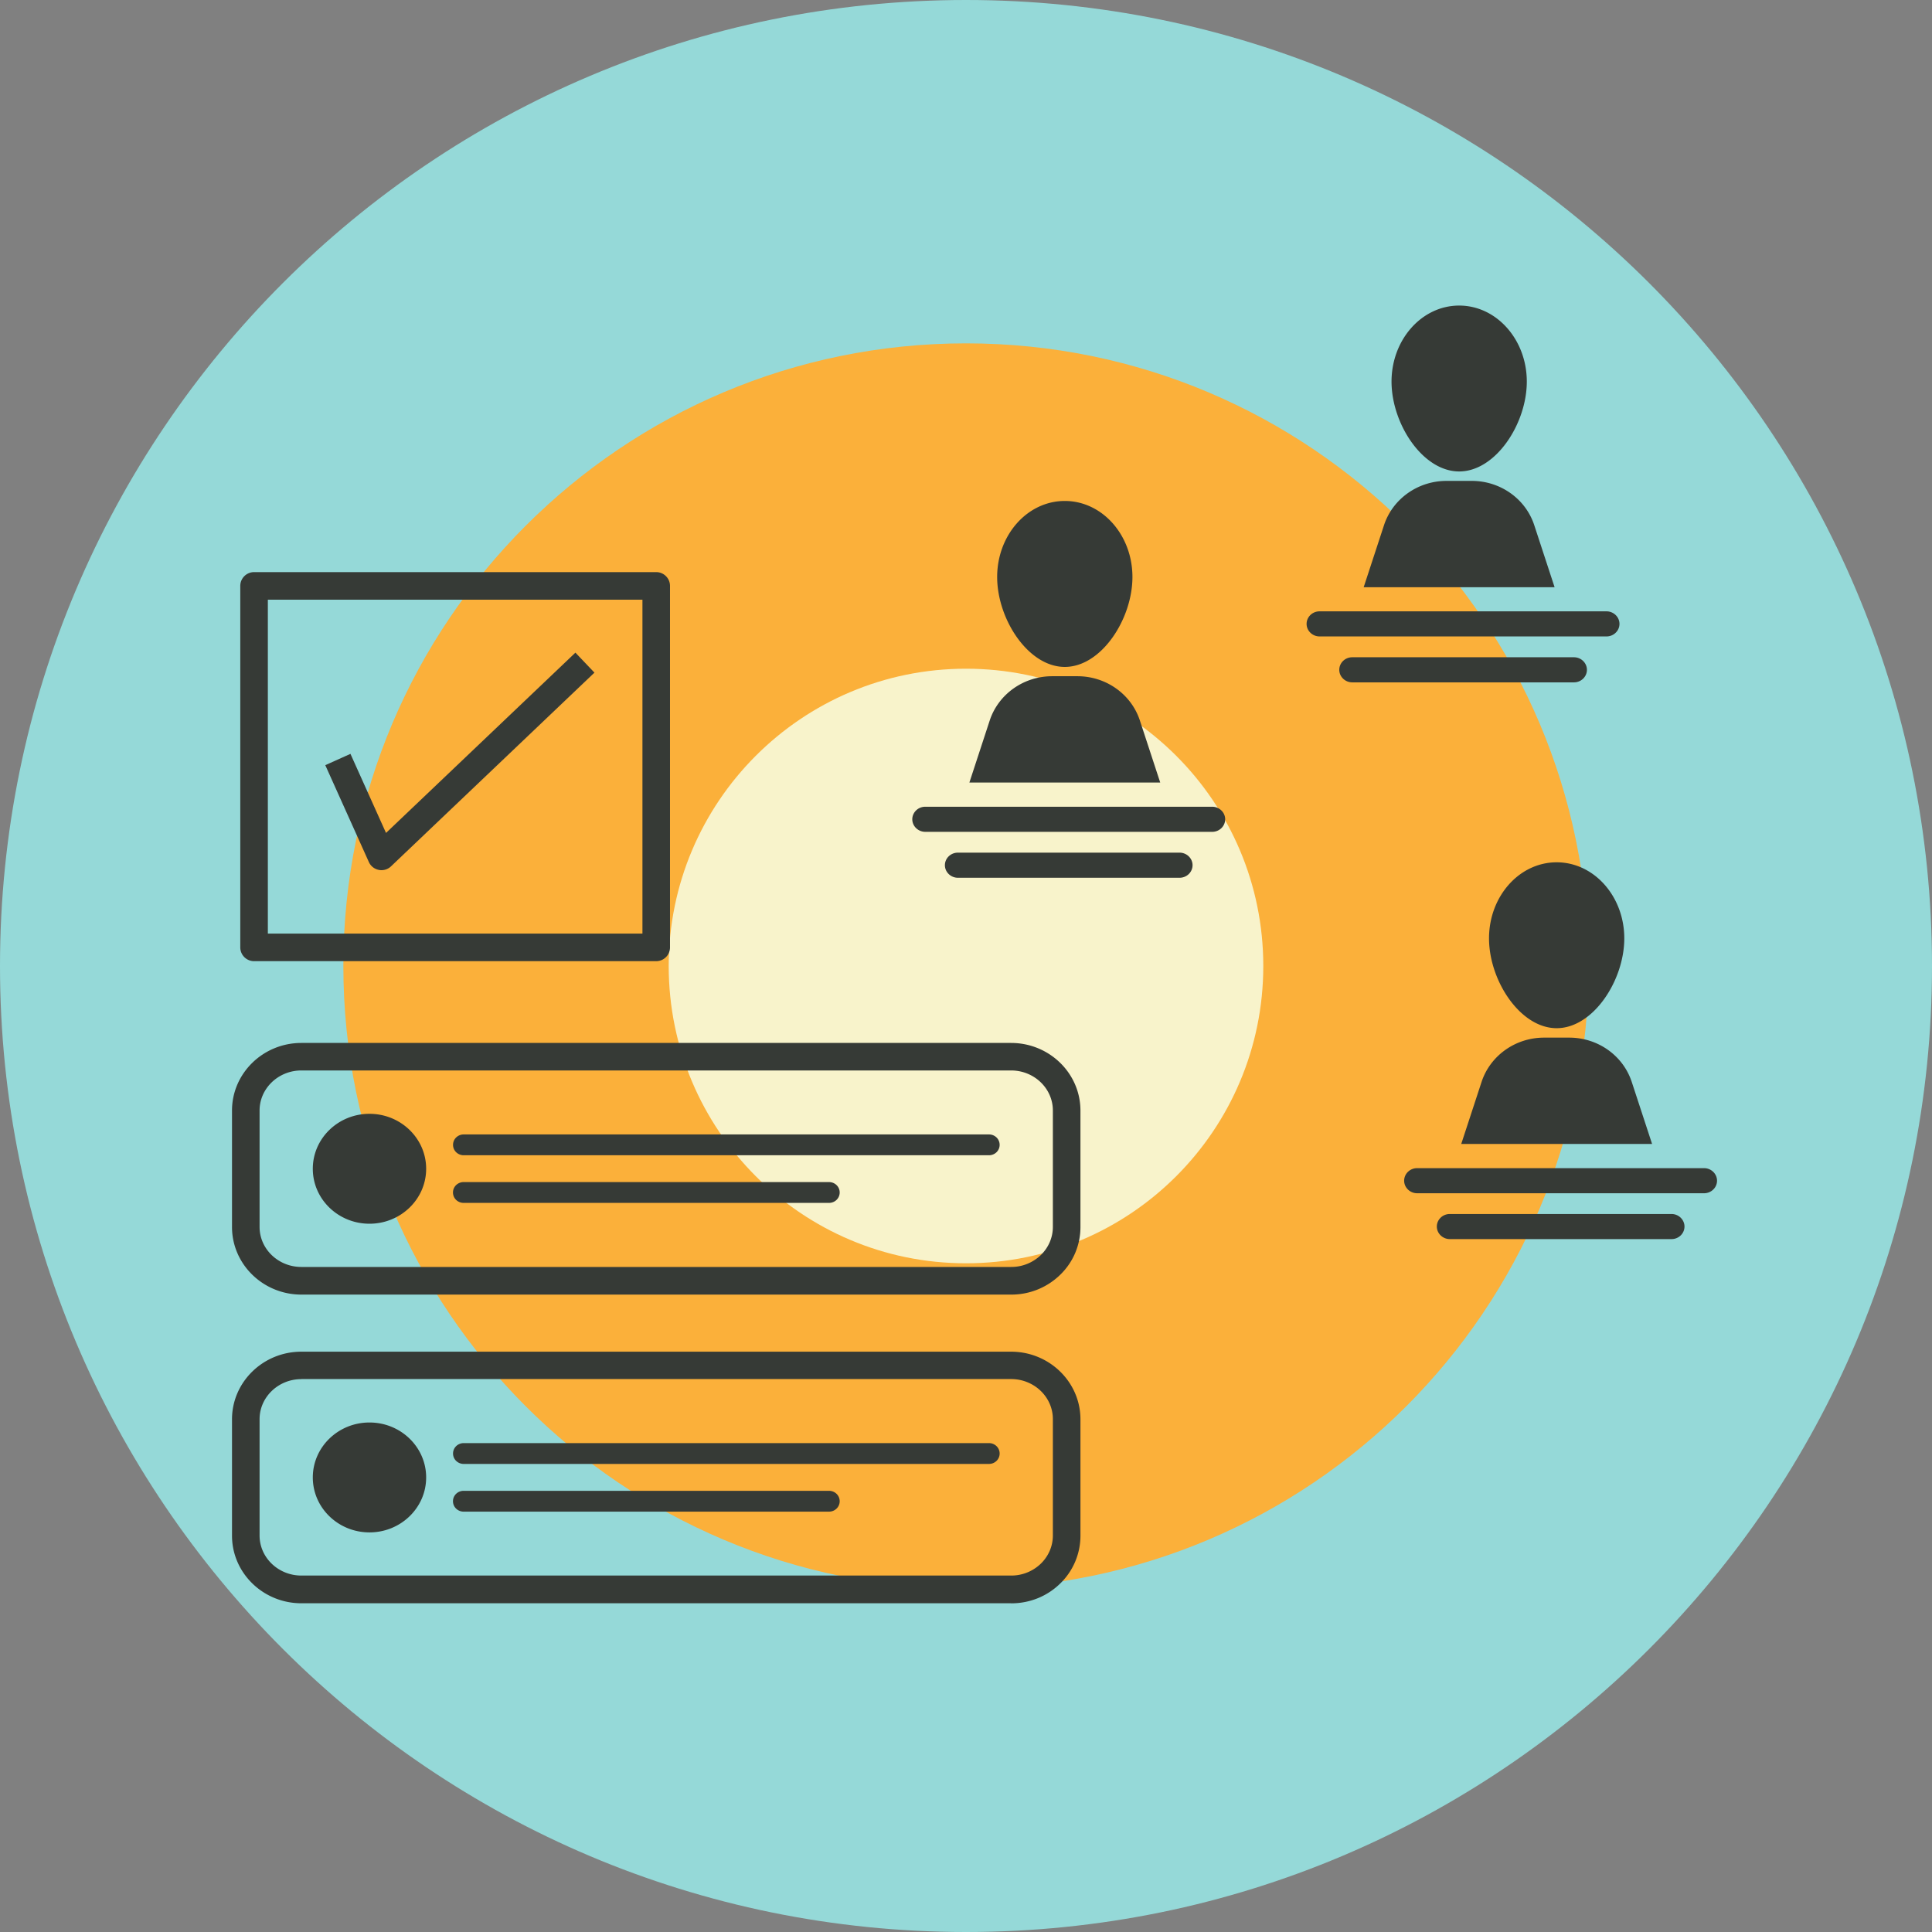 <svg width="272" height="272" fill="none" xmlns="http://www.w3.org/2000/svg"><rect width="100%" height="100%" fill="#808080" stroke="none"/><path d="M136 272c75.111 0 136-60.889 136-136C272 60.89 211.111 0 136 0 60.89 0 0 60.89 0 136c0 75.111 60.89 136 136 136Z" fill="#95D9D8"/><path d="M136 223.661c48.414 0 87.661-39.247 87.661-87.661S184.414 48.34 136 48.34 48.34 87.585 48.34 136c0 48.414 39.246 87.661 87.66 87.661Z" fill="#FBB03A"/><path d="M136 177.855c23.116 0 41.855-18.739 41.855-41.855 0-23.116-18.739-41.855-41.855-41.855-23.116 0-41.855 18.739-41.855 41.855 0 23.116 18.739 41.855 41.855 41.855Z" fill="#F8F3CB"/><path d="M226.175 89.602h-40.399c-1 0-1.825-.796-1.825-1.766 0-.971.815-1.767 1.825-1.767h40.399c1 0 1.825.796 1.825 1.767 0 .97-.816 1.766-1.825 1.766ZM221.593 96.067h-31.216c-1 0-1.825-.796-1.825-1.767 0-.97.815-1.766 1.825-1.766h31.216c1 0 1.825.796 1.825 1.766s-.815 1.767-1.825 1.767ZM214.954 53.726c0 5.912-4.368 12.648-9.522 12.648-5.155 0-9.523-6.736-9.523-12.648 0-5.911 4.262-10.706 9.523-10.706s9.522 4.795 9.522 10.706ZM218.866 82.672h-26.878l2.863-8.736c1.223-3.708 4.776-6.232 8.795-6.232h3.562c4.019 0 7.571 2.514 8.794 6.232l2.864 8.736ZM170.662 117.111h-40.399c-.999 0-1.825-.796-1.825-1.767 0-.97.816-1.766 1.825-1.766h40.399c1 0 1.825.796 1.825 1.766 0 .981-.815 1.767-1.825 1.767ZM166.071 123.576h-31.216c-1 0-1.825-.796-1.825-1.767 0-.971.815-1.767 1.825-1.767h31.216c1 0 1.825.796 1.825 1.767 0 .971-.815 1.767-1.825 1.767ZM159.432 81.235c0 5.911-4.368 12.658-9.522 12.658-5.155 0-9.523-6.737-9.523-12.658 0-5.921 4.262-10.706 9.523-10.706s9.522 4.785 9.522 10.706ZM163.353 110.171h-26.877l2.863-8.736c1.223-3.708 4.776-6.232 8.794-6.232h3.553c4.018 0 7.571 2.514 8.794 6.232l2.864 8.736h.009ZM239.91 167.993h-40.399c-1 0-1.825-.796-1.825-1.766 0-.971.815-1.767 1.825-1.767h40.399c1 0 1.825.796 1.825 1.767 0 .97-.816 1.766-1.825 1.766ZM235.328 174.448h-31.216c-1 0-1.825-.796-1.825-1.767 0-.97.815-1.766 1.825-1.766h31.216c1 0 1.825.796 1.825 1.766 0 .981-.815 1.767-1.825 1.767ZM228.679 132.108c0 5.911-4.368 12.647-9.522 12.647s-9.522-6.736-9.522-12.647c0-5.912 4.261-10.707 9.522-10.707s9.522 4.795 9.522 10.707ZM232.601 161.053h-26.878l2.863-8.736c1.223-3.708 4.776-6.232 8.795-6.232h3.552c4.019 0 7.571 2.514 8.794 6.232l2.864 8.736h.01ZM53.697 122.508a1.54 1.54 0 0 1-.369-.039 1.935 1.935 0 0 1-1.398-1.107l-6.134-13.637 3.543-1.592 5.008 11.133 26.665-25.383 2.679 2.815-28.645 27.276a1.938 1.938 0 0 1-1.34.534h-.009Z" fill="#363A36"/><path d="M92.388 135.321H35.769a1.947 1.947 0 0 1-1.941-1.942V82.487c0-1.067.873-1.941 1.941-1.941h56.619c1.068 0 1.941.873 1.941 1.941v50.892a1.947 1.947 0 0 1-1.941 1.942Zm-54.678-3.883h52.737v-47.01H37.71v47.01ZM52.018 172.284c4.407 0 7.979-3.466 7.979-7.737s-3.572-7.736-7.98-7.736c-4.406 0-7.978 3.465-7.978 7.736s3.572 7.737 7.979 7.737ZM139.232 162.645H65.287c-.835 0-1.505-.651-1.505-1.466s.67-1.466 1.505-1.466h73.945c.835 0 1.505.651 1.505 1.466s-.67 1.466-1.505 1.466ZM116.713 169.352H65.277c-.835 0-1.504-.65-1.504-1.466 0-.815.67-1.465 1.504-1.465h51.436c.835 0 1.504.65 1.504 1.465 0 .816-.669 1.466-1.504 1.466Z" fill="#363A36"/><path d="M142.348 182.262h-99.92c-5.387 0-9.765-4.271-9.765-9.522v-16.385c0-5.251 4.378-9.522 9.765-9.522h99.92c5.387 0 9.765 4.271 9.765 9.522v16.385a9.327 9.327 0 0 1-2.757 6.639 9.828 9.828 0 0 1-6.998 2.883h-.01Zm-99.92-31.556c-3.242 0-5.883 2.533-5.883 5.639v16.385c0 3.116 2.64 5.64 5.883 5.64h99.92a5.977 5.977 0 0 0 4.252-1.738c1.048-1.058 1.63-2.436 1.63-3.902v-16.385c0-3.116-2.64-5.639-5.882-5.639h-99.92ZM52.018 215.74c4.407 0 7.979-3.465 7.979-7.736s-3.572-7.736-7.98-7.736c-4.406 0-7.978 3.465-7.978 7.736s3.572 7.736 7.979 7.736ZM139.232 206.102H65.287c-.835 0-1.505-.651-1.505-1.466 0-.816.67-1.466 1.505-1.466h73.945c.835 0 1.505.65 1.505 1.466 0 .815-.67 1.466-1.505 1.466ZM116.713 212.819H65.277c-.835 0-1.504-.651-1.504-1.466 0-.816.67-1.466 1.504-1.466h51.436c.835 0 1.504.65 1.504 1.466 0 .815-.669 1.466-1.504 1.466Z" fill="#363A36"/><path d="M142.348 225.719h-99.92c-5.387 0-9.765-4.271-9.765-9.523v-16.375c0-5.251 4.378-9.522 9.765-9.522h99.92c5.387 0 9.765 4.271 9.765 9.522v16.375a9.368 9.368 0 0 1-2.757 6.65c-1.854 1.863-4.339 2.882-6.998 2.882l-.01-.009Zm-99.92-31.557c-3.242 0-5.883 2.534-5.883 5.64v16.375c0 3.116 2.64 5.64 5.883 5.64h99.92a5.977 5.977 0 0 0 4.252-1.738c1.048-1.058 1.63-2.436 1.63-3.902v-16.385c0-3.116-2.64-5.639-5.882-5.639h-99.92v.009Z" fill="#363A36"/></svg>